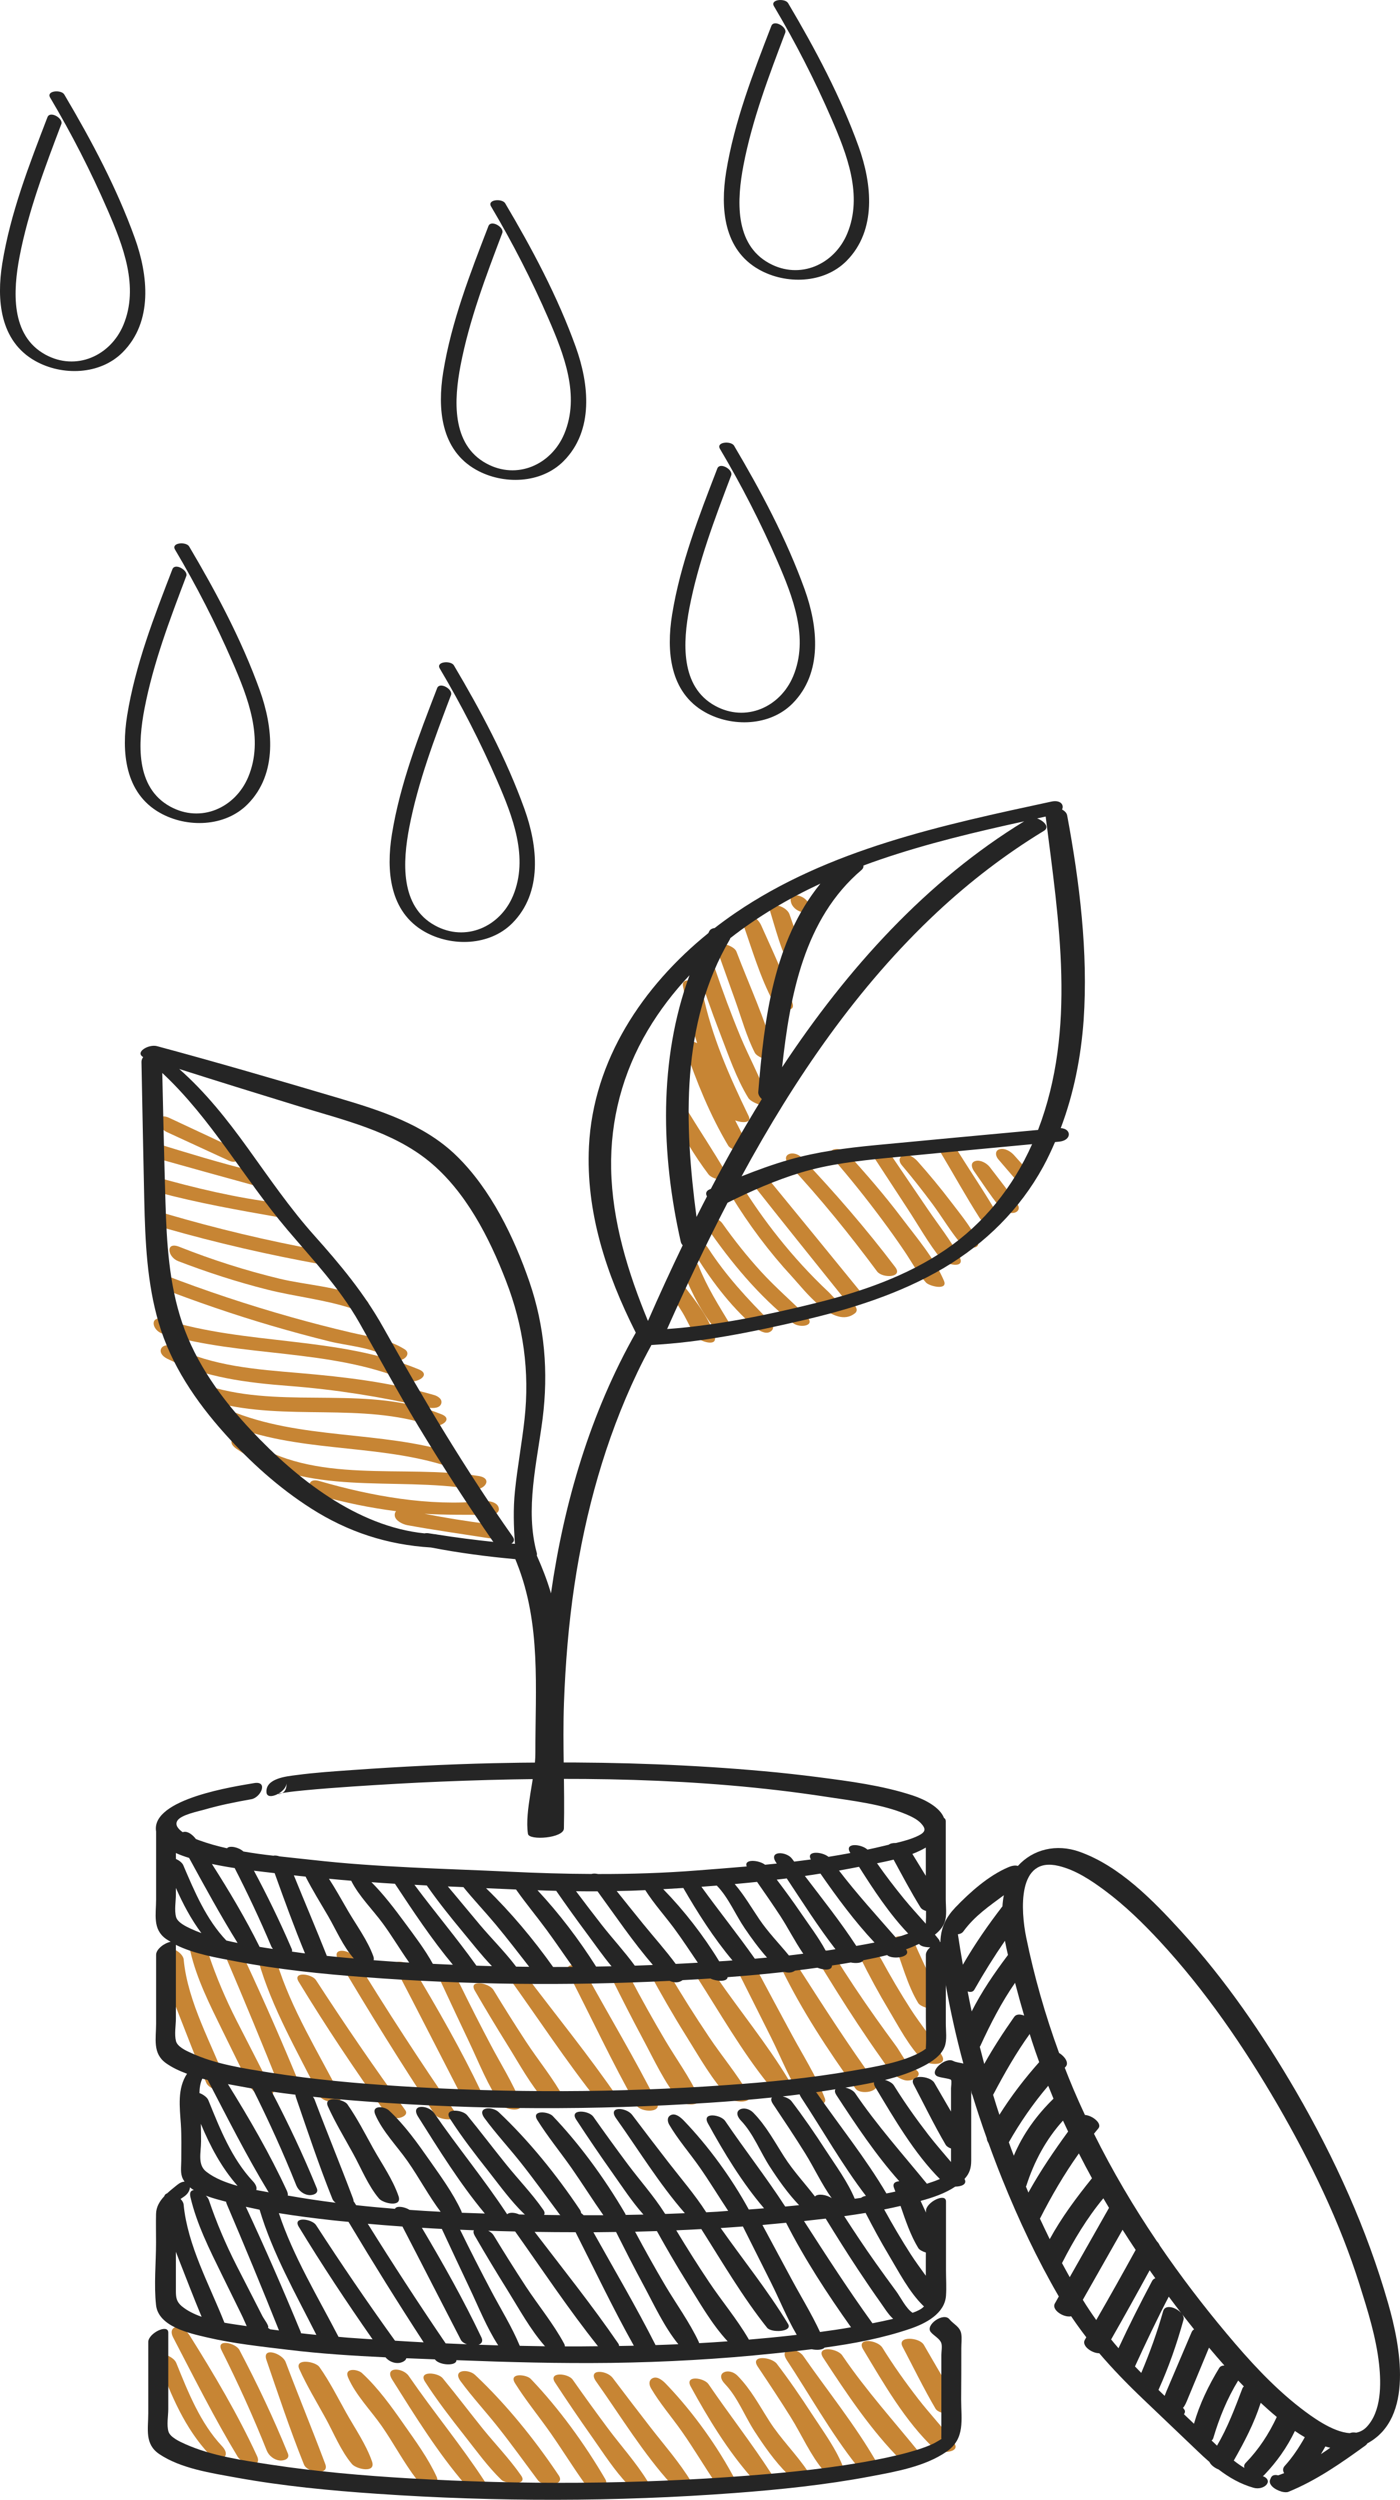 <svg width="107" height="191" viewBox="0 0 107 191" fill="none" xmlns="http://www.w3.org/2000/svg">
<g clip-path="url(#clip0_16_509)">
<path d="M14.037 149.711C13.976 149.085 12.499 148.372 12.512 149.281C12.543 150.894 13.076 152.408 13.661 153.895C14.356 155.652 15.02 157.431 15.776 159.162C16.021 159.723 17.669 160.11 17.358 159.27C16.2 156.17 14.356 153.047 14.037 149.711Z" fill="#c78534"/>
<path d="M20.479 159.14C20.614 159.027 20.16 158.449 20.059 158.249C19.845 157.831 19.631 157.414 19.417 156.992C18.967 156.118 18.517 155.243 18.071 154.365C17.245 152.738 16.546 151.103 15.964 149.377C15.763 148.785 14.317 148.107 14.557 149.133C15.038 151.203 16.026 153.156 16.956 155.056C17.463 156.087 17.97 157.118 18.477 158.148C18.827 158.857 19.067 159.792 19.884 160.084C20.155 160.179 20.75 160.284 20.876 159.91C20.885 159.884 20.894 159.858 20.903 159.832C21.008 159.544 20.737 159.288 20.479 159.14Z" fill="#c78534"/>
<path d="M18.757 149.82C18.49 149.246 16.93 148.755 17.332 149.703C18.718 152.952 20.068 156.213 21.379 159.492C21.619 160.092 23.302 160.236 22.961 159.414C21.633 156.183 20.234 152.982 18.757 149.82Z" fill="#c78534"/>
<path d="M21.169 149.964C20.973 149.333 19.469 148.82 19.749 149.812C20.767 153.421 22.756 156.787 24.416 160.132C24.705 160.714 26.396 160.84 25.998 160.071C24.316 156.792 22.262 153.504 21.169 149.964Z" fill="#c78534"/>
<path d="M24.15 151.294C23.835 150.807 22.336 150.607 22.826 151.416C24.888 154.808 27.091 158.105 29.394 161.34C29.63 161.671 30.076 161.88 30.486 161.828C30.749 161.793 31.225 161.575 30.972 161.227C28.603 157.983 26.335 154.661 24.15 151.294Z" fill="#c78534"/>
<path d="M27.095 149.559C26.711 148.929 25.282 148.772 25.858 149.746C28.218 153.734 30.661 157.666 33.214 161.532C33.572 162.076 35.267 162.093 34.791 161.401C32.121 157.527 29.551 153.578 27.095 149.559Z" fill="#c78534"/>
<path d="M31.579 150.368C31.286 149.885 29.805 149.568 30.25 150.416C31.929 153.621 33.563 156.844 35.224 160.057C35.517 160.623 37.182 160.688 36.797 159.875C35.246 156.617 33.436 153.456 31.579 150.368Z" fill="#c78534"/>
<path d="M37.549 156.326C36.723 154.769 35.927 153.199 35.15 151.616C34.979 151.268 34.568 150.903 34.157 150.903C33.803 150.903 33.559 151.134 33.729 151.495C34.441 153.025 35.158 154.556 35.884 156.083C36.622 157.644 37.3 159.383 38.296 160.797C38.589 161.21 40.114 161.462 39.786 160.645C39.192 159.157 38.3 157.744 37.549 156.326Z" fill="#c78534"/>
<path d="M40.18 155.961C39.336 154.669 38.515 153.365 37.715 152.047C37.383 151.499 35.774 151.208 36.29 152.099C37.099 153.499 37.933 154.882 38.79 156.257C39.673 157.674 40.516 159.236 41.617 160.497C41.919 160.845 43.532 161.119 43.108 160.327C42.282 158.801 41.128 157.413 40.18 155.961Z" fill="#c78534"/>
<path d="M40.075 150.773C39.633 150.186 38.191 150.133 38.855 151.055C41.124 154.2 43.265 157.487 45.682 160.523C45.935 160.84 46.385 161.032 46.796 160.962C47.084 160.914 47.495 160.688 47.255 160.34C45.009 157.057 42.465 153.947 40.075 150.773Z" fill="#c78534"/>
<path d="M44.729 150.694C44.371 150.042 42.963 149.838 43.483 150.842C45.205 154.173 46.787 157.596 48.64 160.858C48.951 161.406 50.616 161.467 50.214 160.658C48.514 157.274 46.547 154.017 44.729 150.694Z" fill="#c78534"/>
<path d="M50.821 155.861C49.903 154.304 49.02 152.73 48.181 151.129C47.88 150.555 46.294 150.229 46.752 151.151C47.53 152.712 48.321 154.269 49.147 155.809C49.978 157.357 50.795 159.149 51.922 160.497C52.259 160.901 53.758 160.975 53.386 160.184C52.687 158.683 51.66 157.283 50.821 155.861Z" fill="#c78534"/>
<path d="M54.212 155.669C53.107 154.026 52.049 152.351 51.048 150.642C50.725 150.085 49.13 149.803 49.624 150.707C50.52 152.351 51.45 153.978 52.447 155.569C53.439 157.152 54.444 158.97 55.751 160.314C56.092 160.666 57.66 160.753 57.21 159.984C56.332 158.483 55.178 157.109 54.212 155.669Z" fill="#c78534"/>
<path d="M54.737 151.016C54.374 150.49 52.757 150.277 53.316 151.142C55.029 153.808 56.651 156.648 58.626 159.127C58.954 159.536 60.606 159.453 60.23 158.836C58.591 156.131 56.529 153.63 54.737 151.016Z" fill="#c78534"/>
<path d="M60.466 155.365C59.631 153.808 58.788 152.26 57.962 150.703C57.774 150.347 57.363 150.073 56.948 150.068C56.677 150.064 56.188 150.212 56.38 150.594C57.228 152.264 58.058 153.943 58.902 155.617C59.706 157.213 60.387 159.027 61.419 160.484C61.699 160.88 63.324 161.036 63.04 160.319C62.376 158.605 61.336 156.987 60.466 155.365Z" fill="#c78534"/>
<path d="M61.091 150.425C60.798 149.968 59.33 149.603 59.763 150.486C61.327 153.682 63.311 156.687 65.383 159.579C65.758 160.105 67.415 159.818 66.89 159.092C64.845 156.278 62.97 153.352 61.091 150.425Z" fill="#c78534"/>
<path d="M69.84 158.048C69.294 157.787 68.844 156.818 68.49 156.335C67.965 155.622 67.445 154.908 66.934 154.186C65.833 152.634 64.779 151.055 63.774 149.442C63.429 148.885 61.821 148.694 62.354 149.568C63.398 151.286 64.46 152.995 65.57 154.669C66.13 155.513 66.694 156.348 67.279 157.17C67.812 157.922 68.184 158.635 69.093 158.927C69.727 159.136 70.784 158.505 69.84 158.048Z" fill="#c78534"/>
<path d="M72.008 157.092C71.348 155.843 70.378 154.721 69.613 153.53C68.804 152.273 68.048 150.981 67.332 149.668C67.139 149.311 66.729 149.046 66.309 149.042C66.029 149.042 65.557 149.194 65.75 149.577C66.431 150.951 67.161 152.299 67.952 153.617C68.713 154.891 69.486 156.391 70.548 157.435C70.902 157.783 72.432 157.887 72.008 157.092Z" fill="#c78534"/>
<path d="M70.181 153.051C70.43 153.456 72.03 153.782 71.811 153.025C71.37 151.473 70.539 149.972 69.91 148.485C69.661 147.902 67.996 147.637 68.328 148.463C68.922 149.946 69.346 151.686 70.181 153.051Z" fill="#c78534"/>
<path d="M13.469 180.536C13.233 179.958 11.752 179.462 12.105 180.415C13.076 183.024 14.12 185.529 16.017 187.551C16.664 188.243 17.796 187.782 16.965 186.899C15.313 185.146 14.374 182.772 13.469 180.536Z" fill="#c78534"/>
<path d="M14.513 178.471C14.317 178.158 13.875 177.684 13.465 177.788C13.067 177.888 13.049 178.245 13.229 178.588C14.819 181.637 16.388 184.777 18.167 187.712C18.508 188.273 20.112 188.678 19.635 187.638C18.184 184.49 16.349 181.393 14.513 178.471Z" fill="#c78534"/>
<path d="M18.298 179.554C18.005 179.001 16.476 178.675 16.93 179.575C18.189 182.076 19.347 184.629 20.387 187.238C20.549 187.643 20.964 187.96 21.388 187.999C21.667 188.025 22.179 187.895 22.004 187.469C20.903 184.755 19.657 182.132 18.298 179.554Z" fill="#c78534"/>
<path d="M21.829 180.471C21.584 179.819 20.002 179.271 20.365 180.323C21.283 182.998 22.179 185.69 23.232 188.308C23.485 188.943 25.203 189.178 24.862 188.277C23.883 185.664 22.817 183.085 21.829 180.471Z" fill="#c78534"/>
<path d="M26.457 184.346C25.802 183.172 25.186 181.95 24.412 180.854C24.11 180.423 22.489 180.158 22.878 181.019C23.459 182.302 24.193 183.515 24.875 184.751C25.509 185.899 26.059 187.282 26.903 188.273C27.231 188.66 28.756 189.004 28.433 188.073C27.978 186.764 27.126 185.542 26.457 184.346Z" fill="#c78534"/>
<path d="M30.897 185.281C29.923 183.885 28.909 182.467 27.668 181.319C27.327 181.006 26.274 180.889 26.606 181.663C27.183 182.998 28.341 184.172 29.167 185.355C30.089 186.677 30.858 188.156 31.837 189.43C32.151 189.839 33.773 190.095 33.366 189.23C32.72 187.825 31.771 186.529 30.897 185.281Z" fill="#c78534"/>
<path d="M31.238 181.537C30.792 180.889 29.333 180.797 29.98 181.828C31.68 184.529 33.423 187.347 35.49 189.76C35.748 190.06 36.212 190.243 36.592 190.174C36.845 190.126 37.243 189.9 37.02 189.556C35.219 186.803 33.1 184.25 31.238 181.537Z" fill="#c78534"/>
<path d="M36.858 185.52C35.844 184.255 34.861 182.959 33.834 181.711C33.467 181.263 31.924 181.115 32.492 181.993C33.41 183.415 34.446 184.759 35.49 186.086C36.391 187.229 37.278 188.469 38.322 189.478C38.663 189.808 40.376 189.934 39.834 189.156C38.943 187.869 37.833 186.729 36.858 185.52Z" fill="#c78534"/>
<path d="M36.308 181.458C35.814 180.993 34.533 181.032 35.206 181.945C36.102 183.163 37.134 184.276 38.069 185.459C39.118 186.781 40.097 188.156 41.111 189.508C41.504 190.034 43.239 189.943 42.706 189.143C40.866 186.394 38.694 183.702 36.308 181.458Z" fill="#c78534"/>
<path d="M40.569 181.767C40.228 181.41 38.851 181.276 39.362 182.093C40.184 183.411 41.18 184.616 42.068 185.885C42.946 187.138 43.755 188.447 44.642 189.695C45.013 190.217 46.744 190.247 46.25 189.404C44.668 186.703 42.71 184.007 40.569 181.767Z" fill="#c78534"/>
<path d="M46.451 185.529C45.542 184.307 44.646 183.072 43.772 181.824C43.418 181.319 41.867 181.198 42.422 182.046C43.344 183.455 44.288 184.842 45.258 186.216C46.114 187.43 46.945 188.739 47.963 189.808C48.286 190.148 49.991 190.391 49.488 189.574C48.605 188.143 47.447 186.868 46.451 185.529Z" fill="#c78534"/>
<path d="M49.694 185.438C48.732 184.194 47.775 182.946 46.827 181.689C46.364 181.08 44.86 180.976 45.564 181.967C47.412 184.572 49.156 187.451 51.297 189.8C51.568 190.095 52.001 190.291 52.394 190.226C52.652 190.182 53.041 189.96 52.827 189.617C51.927 188.134 50.751 186.803 49.694 185.438Z" fill="#c78534"/>
<path d="M50.913 182.158C50.686 181.919 50.27 181.545 49.908 181.697C49.58 181.832 49.58 182.18 49.755 182.48C50.432 183.633 51.328 184.668 52.097 185.759C53.011 187.055 53.81 188.425 54.702 189.73C55.012 190.182 56.66 190.369 56.236 189.565C54.864 186.934 52.945 184.272 50.913 182.158Z" fill="#c78534"/>
<path d="M54.151 182.167C53.815 181.671 52.294 181.445 52.796 182.359C54.116 184.768 55.611 187.225 57.411 189.273C57.757 189.669 59.426 189.743 58.928 188.965C57.424 186.647 55.707 184.45 54.151 182.167Z" fill="#c78534"/>
<path d="M58.81 185.003C58.032 183.789 57.381 182.55 56.371 181.524C55.716 180.854 54.571 181.271 55.41 182.154C56.38 183.176 56.904 184.585 57.669 185.768C58.403 186.899 59.238 188.091 60.191 189.03C60.475 189.313 60.903 189.5 61.301 189.417C61.554 189.365 61.943 189.13 61.716 188.791C60.825 187.473 59.679 186.36 58.81 185.003Z" fill="#c78534"/>
<path d="M62.066 184.468C61.209 183.15 60.322 181.85 59.369 180.606C58.967 180.084 57.293 179.902 57.914 180.828C58.775 182.115 59.631 183.402 60.453 184.72C61.266 186.025 61.956 187.617 62.948 188.773C63.259 189.134 64.828 189.569 64.487 188.626C63.953 187.156 62.905 185.76 62.066 184.468Z" fill="#c78534"/>
<path d="M61.388 180.006C60.938 179.358 59.47 179.314 60.134 180.328C61.878 182.98 63.473 185.833 65.426 188.321C65.758 188.747 67.41 188.847 66.947 188.047C65.321 185.238 63.237 182.663 61.388 180.006Z" fill="#c78534"/>
<path d="M64.373 179.971C63.989 179.401 62.315 179.227 62.913 180.145C64.692 182.867 66.584 185.712 68.874 187.995C69.268 188.386 70.906 188.186 70.338 187.486C68.315 184.985 66.191 182.646 64.373 179.971Z" fill="#c78534"/>
<path d="M70.172 183.285C69.198 182.024 68.28 180.737 67.437 179.375C67.07 178.784 65.409 178.575 65.972 179.515C67.541 182.124 69.228 185.077 71.453 187.138C71.829 187.49 73.476 187.425 72.925 186.66C72.078 185.486 71.059 184.433 70.172 183.285Z" fill="#c78534"/>
<path d="M73.223 183.776C72.41 182.206 71.483 180.689 70.605 179.158C70.273 178.579 68.534 178.458 68.979 179.301C69.81 180.88 70.596 182.498 71.496 184.033C71.842 184.616 73.599 184.503 73.223 183.776Z" fill="#c78534"/>
<path d="M106.109 176.044C104.478 170.325 102.031 164.946 99.055 159.801C96.525 155.456 93.658 151.264 90.258 147.541C88.121 145.202 85.582 142.588 82.522 141.492C80.731 140.848 78.935 141.305 77.794 142.571C77.628 142.514 77.383 142.531 77.042 142.679C75.552 143.314 74.132 144.58 73.026 145.732C71.588 147.233 71.781 148.589 72.091 150.52C72.388 152.377 72.764 154.221 73.21 156.048C73.516 157.296 73.856 158.535 74.228 159.771C74.232 159.871 74.263 159.971 74.32 160.075C74.66 161.184 75.023 162.284 75.417 163.38C75.421 163.498 75.473 163.619 75.548 163.741C75.889 164.685 76.247 165.629 76.623 166.559C77.855 169.612 79.267 172.617 80.923 175.466C80.823 175.644 80.722 175.822 80.621 176.001C80.342 176.492 81.308 177.105 81.867 176.979C82.239 177.532 82.623 178.062 83.025 178.584C82.986 178.649 82.951 178.714 82.912 178.78C82.645 179.232 83.449 179.81 84.013 179.802C85.049 181.015 86.163 182.163 87.352 183.294C88.759 184.633 90.162 185.977 91.569 187.317C91.853 187.591 92.141 187.856 92.434 188.108C92.539 188.339 92.828 188.565 93.133 188.682C93.929 189.291 94.794 189.795 95.804 190.082C96.612 190.313 97.386 189.539 96.516 189.191C96.551 189.169 96.586 189.147 96.612 189.117C97.582 188.104 98.369 186.995 98.968 185.742C99.212 185.912 99.466 186.073 99.724 186.221C99.287 186.999 98.784 187.76 98.185 188.417C98.028 188.591 98.037 188.786 98.142 188.965C97.993 189.021 97.844 189.078 97.692 189.134C97.442 189.074 97.202 189.095 97.106 189.382C97.106 189.387 97.106 189.391 97.102 189.4C96.865 189.817 97.425 190.226 97.932 190.369C97.936 190.374 97.941 190.378 97.945 190.383C97.941 190.378 97.941 190.378 97.936 190.374C98.146 190.43 98.343 190.443 98.474 190.391C100.624 189.513 102.499 188.199 104.365 186.847C104.435 186.795 104.478 186.743 104.505 186.69C108.11 184.742 107.004 179.18 106.109 176.044ZM73.21 147.789C73.38 147.772 73.529 147.707 73.629 147.572C74.516 146.363 75.609 145.641 76.723 144.806C76.666 145.089 76.632 145.38 76.614 145.667C76.605 145.676 76.592 145.684 76.583 145.697C75.495 147.111 74.481 148.576 73.59 150.12C73.454 149.346 73.328 148.568 73.21 147.789ZM74.263 153.686C74.158 153.178 74.053 152.669 73.957 152.16C74.171 152.23 74.368 152.203 74.468 152.025C75.194 150.747 75.972 149.498 76.806 148.289C76.876 148.655 76.951 149.016 77.038 149.372C76.011 150.738 75.032 152.16 74.263 153.686ZM75.224 157.7C75.106 157.261 74.993 156.826 74.883 156.387C74.901 156.361 74.918 156.339 74.931 156.309C75.692 154.652 76.535 153.004 77.58 151.499C77.798 152.338 78.03 153.178 78.275 154.008C77.973 153.886 77.667 153.882 77.51 154.108C76.693 155.274 75.915 156.461 75.224 157.7ZM76.382 161.584C76.216 161.08 76.055 160.571 75.902 160.062C76.745 158.462 77.641 156.879 78.699 155.409C78.76 155.6 78.817 155.791 78.878 155.983C79.053 156.513 79.232 157.039 79.424 157.561C78.296 158.831 77.278 160.158 76.382 161.584ZM77.103 163.685C77.969 162.158 78.974 160.706 80.115 159.366C80.246 159.697 80.381 160.027 80.517 160.353C79.232 161.606 78.17 163.067 77.484 164.711C77.353 164.372 77.226 164.028 77.103 163.685ZM78.41 167.072C78.419 167.051 78.432 167.033 78.441 167.007C79.035 165.159 79.948 163.454 81.242 162.028C81.369 162.31 81.504 162.584 81.635 162.863C80.538 164.372 79.503 165.889 78.598 167.525C78.541 167.372 78.476 167.225 78.41 167.072ZM80.228 171.086C79.975 170.569 79.726 170.043 79.481 169.521C80.35 167.807 81.334 166.116 82.457 164.537C82.78 165.172 83.112 165.807 83.458 166.433C82.26 167.92 81.146 169.412 80.228 171.086ZM81.758 173.991C81.561 173.635 81.36 173.278 81.168 172.917C82.042 171.195 83.078 169.473 84.327 167.964C84.472 168.207 84.616 168.451 84.76 168.695C83.764 170.456 82.758 172.226 81.758 173.991ZM83.785 177.266C83.427 176.766 83.086 176.253 82.758 175.722C83.772 173.939 84.782 172.152 85.796 170.369C86.124 170.886 86.456 171.4 86.797 171.908C85.813 173.7 84.808 175.492 83.785 177.266ZM85.486 179.419C85.293 179.197 85.105 178.975 84.922 178.749C85.922 177.001 86.901 175.235 87.867 173.465C88.011 173.67 88.156 173.87 88.3 174.074C88.199 174.105 88.116 174.17 88.055 174.279C87.159 175.97 86.29 177.679 85.486 179.419ZM87.225 181.306C87.063 181.141 86.901 180.976 86.744 180.811C87.566 179.014 88.414 177.231 89.327 175.479C89.642 175.905 89.965 176.323 90.288 176.744C89.912 176.305 89.056 176.027 88.899 176.583C88.444 178.201 87.876 179.762 87.225 181.306ZM89.012 183.059L88.934 182.985C88.802 182.859 88.671 182.733 88.54 182.607C89.323 180.871 89.948 179.08 90.454 177.244C90.494 177.101 90.446 176.953 90.345 176.814C90.647 177.205 90.953 177.592 91.263 177.979C91.184 178.023 91.114 178.093 91.071 178.197C90.489 179.558 89.908 180.919 89.331 182.281C89.222 182.537 89.104 182.802 89.012 183.059ZM91.254 185.19C91.001 184.946 90.747 184.707 90.489 184.464C90.524 184.416 90.555 184.359 90.564 184.281C90.581 184.159 90.481 184.059 90.411 183.968C90.529 183.911 90.752 183.359 90.76 183.333C91.311 182.015 91.857 180.698 92.403 179.375C92.788 179.836 93.181 180.289 93.579 180.741C93.413 180.741 93.264 180.793 93.181 180.932C92.373 182.259 91.678 183.69 91.254 185.19ZM93.015 186.864C92.88 186.734 92.749 186.608 92.613 186.482C92.609 186.477 92.605 186.473 92.6 186.469C92.661 186.425 92.71 186.364 92.731 186.282C93.195 184.729 93.784 183.276 94.632 181.889C94.777 182.041 94.921 182.189 95.065 182.337C95.017 182.381 94.973 182.437 94.947 182.511C94.388 183.985 93.82 185.494 93.015 186.864ZM95.205 188.182C95.087 188.304 95.065 188.434 95.109 188.569C94.825 188.399 94.558 188.208 94.296 188.004C95.104 186.582 95.856 185.155 96.354 183.59C96.756 183.959 97.163 184.325 97.582 184.672C96.984 185.96 96.201 187.16 95.205 188.182ZM93.75 178.301C91.949 176.153 90.236 173.909 88.645 171.582C88.597 171.469 88.518 171.352 88.422 171.252C86.639 168.616 85.022 165.876 83.611 163.032C83.724 162.897 83.834 162.758 83.947 162.623C84.257 162.258 83.506 161.636 82.92 161.597C82.627 160.966 82.339 160.332 82.068 159.692C81.828 159.131 81.6 158.557 81.377 157.987C81.399 157.966 81.421 157.94 81.443 157.914C81.727 157.627 81.382 157.122 80.945 156.861C79.892 153.986 79.04 151.007 78.432 148.033C78.017 146.006 77.72 141.796 80.919 142.571C82.208 142.879 83.388 143.667 84.437 144.445C85.975 145.589 87.352 146.933 88.65 148.333C92.133 152.099 95.056 156.374 97.63 160.793C100.165 165.181 102.398 169.751 103.919 174.592C104.54 176.566 105.173 178.575 105.401 180.641C105.567 182.154 105.588 184.259 104.435 185.451C104.207 185.686 103.945 185.812 103.657 185.873C103.478 185.842 103.303 185.847 103.167 185.908C101.83 185.834 100.187 184.594 99.405 183.994C97.285 182.354 95.458 180.341 93.75 178.301ZM101.297 186.925C101.419 186.964 101.542 186.999 101.668 187.025C101.432 187.19 101.201 187.356 100.956 187.512C101.074 187.325 101.183 187.121 101.297 186.925Z" fill="#252525"/>
<path d="M21.287 137.043C21.274 137.052 21.261 137.06 21.248 137.065C21.27 137.082 21.414 137.087 21.563 137.008C21.506 137.021 21.449 137.03 21.396 137.034C21.344 137.034 21.314 137.039 21.287 137.043Z" fill="#252525"/>
<path d="M26.553 160.784C26.261 160.366 24.683 160.11 25.063 160.945C25.627 162.193 26.344 163.372 26.999 164.568C27.611 165.681 28.148 167.025 28.97 167.986C29.289 168.36 30.771 168.695 30.456 167.79C30.019 166.52 29.189 165.337 28.537 164.176C27.904 163.037 27.301 161.849 26.553 160.784Z" fill="#252525"/>
<path d="M74.21 158.153C74.022 157.54 73.297 157.7 72.843 157.466C72.244 157.157 70.963 158.296 71.632 158.64C71.864 158.757 72.602 158.809 72.685 158.918C72.755 159.005 72.685 159.453 72.685 159.562C72.685 160.153 72.685 160.745 72.685 161.336C72.261 160.601 71.829 159.871 71.409 159.14C71.086 158.579 69.399 158.457 69.831 159.279C70.636 160.81 71.4 162.384 72.274 163.872C72.353 164.002 72.506 164.098 72.685 164.159C72.685 164.433 72.685 164.707 72.685 164.976C72.685 165.046 72.685 165.12 72.685 165.194C72.117 164.515 71.527 163.85 70.985 163.15C70.041 161.928 69.15 160.675 68.328 159.353C68.206 159.153 67.926 159.001 67.638 158.923C68.669 158.666 69.678 158.335 70.601 157.853C71.221 157.527 71.933 157.066 72.196 156.383C72.397 155.861 72.287 155.161 72.287 154.617C72.287 152.625 72.287 150.638 72.287 148.646C72.287 148.394 72.091 148.333 71.837 148.385C71.829 148.32 71.798 148.246 71.733 148.163C71.645 148.046 71.549 147.937 71.453 147.82C71.776 147.567 72.052 147.263 72.191 146.889C72.392 146.367 72.283 145.667 72.283 145.123C72.283 143.132 72.283 141.144 72.283 139.152C72.283 139.026 72.231 138.948 72.148 138.904C71.846 138.104 70.723 137.504 69.775 137.191C67.45 136.421 64.884 136.091 62.463 135.778C59.776 135.43 57.07 135.195 54.365 135.021C48.811 134.664 43.239 134.595 37.675 134.721C34.131 134.803 30.587 134.986 27.047 135.234C25.574 135.338 24.093 135.434 22.629 135.63C21.899 135.725 20.287 135.878 20.365 136.943C20.391 137.33 20.841 137.287 21.248 137.065C21.239 137.056 21.252 137.047 21.287 137.043C21.624 136.843 21.917 136.526 21.895 136.221C21.93 136.691 21.742 136.913 21.563 137.008C21.646 136.991 21.724 136.974 21.799 136.965C22.279 136.891 22.769 136.843 23.254 136.795C24.491 136.673 25.727 136.586 26.964 136.5C29.189 136.352 31.417 136.221 33.646 136.13C43.435 135.725 53.452 135.795 63.154 137.287C65.129 137.591 67.384 137.839 69.242 138.617C69.617 138.774 70.081 138.991 70.369 139.292C70.784 139.726 70.758 139.97 70.216 140.244C69.687 140.509 69.075 140.674 68.472 140.818C68.245 140.809 68.04 140.853 67.926 140.948C67.826 140.975 67.721 140.996 67.62 141.022C67.183 141.131 66.742 141.227 66.3 141.322C65.811 140.875 64.482 140.774 64.985 141.57C64.989 141.575 64.989 141.579 64.994 141.583C64.439 141.688 63.879 141.783 63.32 141.875C62.826 141.466 61.585 141.388 61.974 142.075C61.55 142.131 61.126 142.188 60.698 142.24C60.645 142.17 60.593 142.101 60.54 142.027C60.103 141.431 58.679 141.388 59.325 142.323C59.339 142.344 59.356 142.366 59.369 142.388C59.072 142.418 58.77 142.453 58.473 142.479C58.001 142.114 56.834 142.014 57.07 142.61C55.803 142.718 54.54 142.818 53.29 142.914C50.751 143.114 48.234 143.192 45.712 143.188C45.52 143.145 45.337 143.14 45.205 143.184C43.125 143.175 41.045 143.11 38.952 143.01C33.922 142.771 28.874 142.679 23.866 142.11C23.053 142.018 22.209 141.936 21.366 141.84C21.187 141.779 21.016 141.757 20.89 141.788C20.125 141.701 19.356 141.596 18.6 141.466C18.272 141.153 17.538 140.979 17.35 141.222C16.616 141.057 15.894 140.857 15.208 140.605C15.147 140.583 15.068 140.553 14.972 140.514C14.758 140.231 14.378 139.892 14.02 139.974C13.998 139.979 13.985 139.987 13.963 139.992C13.604 139.739 13.36 139.431 13.556 139.113C13.832 138.657 15.165 138.4 15.61 138.27C16.79 137.926 17.997 137.687 19.203 137.474C19.946 137.343 20.523 136.047 19.408 136.243C18.11 136.473 11.498 137.413 11.931 139.944C11.931 141.67 11.931 143.397 11.931 145.119C11.931 146.263 11.642 147.402 12.687 148.146C12.8 148.229 12.927 148.294 13.045 148.368C12.591 148.442 11.931 148.916 11.931 149.359C11.931 151.112 11.931 152.86 11.931 154.613C11.931 155.756 11.642 156.896 12.687 157.64C13.163 157.979 13.714 158.235 14.295 158.448C13.539 159.579 13.736 160.997 13.823 162.302C13.884 163.232 13.854 164.172 13.854 165.102C13.854 165.555 13.762 166.063 13.98 166.485C14.015 166.555 14.059 166.624 14.107 166.69C13.95 166.694 13.762 166.764 13.552 166.933C13.294 167.142 13.019 167.359 12.77 167.59C12.665 167.62 12.591 167.694 12.551 167.812C12.202 168.186 11.939 168.616 11.926 169.156C11.909 169.877 11.926 170.604 11.926 171.326C11.926 172.891 11.756 174.566 11.926 176.122C12.105 177.771 14.487 178.28 15.798 178.588C17.839 179.067 19.954 179.288 22.035 179.541C24.499 179.841 26.982 179.997 29.464 180.115C29.709 180.411 30.119 180.593 30.504 180.545C30.701 180.519 31.015 180.393 31.055 180.184C31.78 180.215 32.506 180.241 33.235 180.271C33.572 180.741 34.905 180.802 34.883 180.332C38.825 180.484 42.771 180.593 46.713 180.541C50.847 180.484 54.99 180.254 59.107 179.823C60.073 179.723 61.056 179.619 62.035 179.497C62.42 179.576 62.857 179.558 63.023 179.371C65.247 179.067 67.467 178.649 69.565 177.932C70.732 177.536 72.2 176.788 72.301 175.409C72.349 174.766 72.301 174.105 72.301 173.461C72.301 171.713 72.301 169.96 72.301 168.207C72.301 167.507 70.771 168.26 70.771 168.929C70.771 168.973 70.771 169.012 70.771 169.055C70.631 168.755 70.496 168.46 70.36 168.164C71.274 167.916 72.231 167.594 73.009 167.072C73.485 167.068 73.944 166.89 73.716 166.485C74.101 166.068 74.224 165.659 74.228 165.107C74.232 164.137 74.228 163.167 74.228 162.202C74.228 161.075 74.228 159.953 74.228 158.827C74.21 158.644 74.267 158.34 74.21 158.153ZM66.903 159.484C68.332 161.858 69.866 164.515 71.833 166.49C71.51 166.629 71.177 166.746 70.841 166.851C68.971 164.563 67.03 162.393 65.352 159.927C65.216 159.727 64.911 159.575 64.609 159.51C65.326 159.388 66.064 159.262 66.799 159.105C66.781 159.205 66.807 159.327 66.903 159.484ZM65.326 167.999C64.784 166.694 63.866 165.455 63.114 164.298C62.284 163.015 61.419 161.758 60.497 160.549C60.366 160.379 60.099 160.249 59.824 160.179C60.256 160.132 60.685 160.079 61.113 160.023C61.139 160.097 61.178 160.179 61.24 160.275C62.874 162.758 64.377 165.424 66.182 167.781C66.051 167.799 65.911 167.846 65.815 167.929C65.653 167.951 65.492 167.977 65.326 167.999ZM66.68 177.514C64.845 174.97 63.145 172.339 61.449 169.703C62 169.643 62.551 169.582 63.106 169.516C63.91 170.821 64.723 172.121 65.57 173.4C66.13 174.244 66.694 175.079 67.279 175.901C67.611 176.37 67.882 176.827 68.263 177.175C67.734 177.301 67.201 177.41 66.68 177.514ZM62.673 178.18C62.026 176.784 61.191 175.435 60.471 174.092C59.741 172.73 59.002 171.369 58.272 170.004C58.875 169.951 59.478 169.89 60.081 169.834C61.502 172.622 63.232 175.27 65.042 177.819C64.255 177.958 63.464 178.075 62.673 178.18ZM53.976 169.034C53.12 167.699 52.067 166.481 51.101 165.233C50.166 164.028 49.239 162.815 48.317 161.593C47.867 161.001 46.407 160.897 47.093 161.862C48.798 164.259 50.406 166.89 52.342 169.103C51.848 169.125 51.354 169.142 50.86 169.16C50.847 169.151 50.834 169.142 50.821 169.134C49.978 167.794 48.894 166.59 47.95 165.324C47.067 164.137 46.197 162.937 45.345 161.728C45 161.236 43.492 161.119 44.034 161.945C44.93 163.311 45.843 164.663 46.787 165.994C47.552 167.072 48.295 168.22 49.178 169.208C48.728 169.216 48.273 169.225 47.823 169.234C47.81 169.19 47.788 169.142 47.758 169.09C46.219 166.468 44.323 163.85 42.242 161.675C41.91 161.327 40.573 161.197 41.071 161.993C41.871 163.271 42.837 164.446 43.698 165.676C44.519 166.855 45.288 168.081 46.114 169.256C45.612 169.26 45.109 169.256 44.602 169.256C44.545 169.195 44.484 169.142 44.414 169.095C44.41 169.021 44.379 168.934 44.318 168.834C42.531 166.168 40.42 163.554 38.108 161.375C37.627 160.923 36.386 160.962 37.037 161.849C37.907 163.032 38.908 164.111 39.817 165.259C40.835 166.546 41.788 167.877 42.767 169.19C42.784 169.212 42.806 169.234 42.828 169.251C42.413 169.247 41.993 169.242 41.578 169.234C41.644 169.142 41.644 169.016 41.521 168.842C40.66 167.599 39.581 166.494 38.637 165.315C37.649 164.089 36.697 162.832 35.7 161.614C35.342 161.18 33.847 161.036 34.398 161.893C35.289 163.276 36.294 164.58 37.308 165.863C38.182 166.977 39.043 168.177 40.057 169.156C40.075 169.173 40.101 169.19 40.127 169.208C39.979 169.203 39.83 169.199 39.681 169.199C39.345 169.042 38.938 169.021 38.768 169.177C38.764 169.177 38.759 169.177 38.755 169.177C37.016 166.529 34.975 164.063 33.179 161.449C32.746 160.823 31.326 160.732 31.955 161.732C33.537 164.241 35.158 166.855 37.055 169.129C36.469 169.112 35.884 169.09 35.298 169.069C35.289 169.021 35.272 168.969 35.246 168.912C34.616 167.555 33.694 166.298 32.846 165.085C31.898 163.732 30.919 162.349 29.713 161.24C29.381 160.936 28.358 160.823 28.682 161.571C29.241 162.867 30.369 164.006 31.168 165.155C32.038 166.403 32.768 167.786 33.677 168.995C32.886 168.955 32.095 168.908 31.308 168.851C30.924 168.612 30.307 168.508 30.185 168.768C29.193 168.69 28.205 168.599 27.218 168.49C27.174 168.421 27.135 168.355 27.091 168.286C27.073 168.255 27.047 168.225 27.025 168.199C27.025 168.138 27.017 168.073 26.986 167.994C26.033 165.455 24.997 162.95 24.041 160.414C24.014 160.345 23.966 160.275 23.914 160.205C25.247 160.349 26.584 160.462 27.921 160.562C36.662 161.219 45.489 161.245 54.234 160.662C55.821 160.558 57.411 160.427 58.998 160.262C58.915 160.362 58.919 160.523 59.076 160.758C59.911 162.006 60.746 163.258 61.541 164.533C62.218 165.62 62.809 166.907 63.569 167.96C63.18 167.681 62.481 167.581 62.288 167.829C61.515 166.82 60.641 165.894 59.946 164.807C59.19 163.628 58.556 162.428 57.577 161.427C56.939 160.775 55.829 161.184 56.642 162.041C57.582 163.032 58.093 164.402 58.836 165.55C59.492 166.564 60.234 167.616 61.074 168.49C60.72 168.525 60.366 168.564 60.012 168.595C58.565 166.364 56.913 164.25 55.419 162.049C55.091 161.571 53.614 161.349 54.103 162.236C55.336 164.489 56.734 166.785 58.395 168.729C58.006 168.76 57.617 168.795 57.228 168.821C55.908 166.403 54.142 163.985 52.276 162.041C52.053 161.81 51.651 161.445 51.302 161.593C50.983 161.723 50.983 162.062 51.153 162.349C51.813 163.471 52.683 164.472 53.43 165.533C54.208 166.637 54.907 167.799 55.654 168.925C55.099 168.973 54.54 169.008 53.976 169.034ZM50.104 179.18C48.623 176.257 46.953 173.422 45.354 170.56C45.931 170.556 46.508 170.547 47.084 170.538C47.758 171.878 48.435 173.213 49.147 174.531C49.96 176.04 50.755 177.779 51.844 179.115C51.267 179.141 50.686 179.158 50.104 179.18ZM47.255 179.062C45.253 176.14 43.016 173.352 40.861 170.53C41.906 170.547 42.95 170.556 43.99 170.556C45.459 173.448 46.857 176.396 48.444 179.228C48.068 179.236 47.696 179.245 47.321 179.249C47.316 179.193 47.299 179.128 47.255 179.062ZM53.391 178.906C52.687 177.41 51.66 176.009 50.821 174.587C50.03 173.248 49.274 171.887 48.54 170.517C49.095 170.504 49.65 170.486 50.205 170.469C50.926 171.761 51.664 173.043 52.447 174.296C53.404 175.822 54.374 177.562 55.615 178.893C54.89 178.945 54.164 178.993 53.439 179.032C53.421 178.988 53.408 178.949 53.391 178.906ZM39.725 179.236C39.131 177.797 38.274 176.427 37.549 175.053C36.727 173.5 35.932 171.939 35.163 170.365C35.517 170.378 35.871 170.395 36.22 170.408C36.168 170.499 36.176 170.634 36.286 170.825C37.094 172.226 37.929 173.609 38.785 174.983C39.668 176.401 40.512 177.962 41.613 179.223C41.626 179.241 41.644 179.254 41.666 179.271C41.019 179.258 40.372 179.249 39.725 179.236ZM30.758 170.121C32.256 173.004 33.729 175.896 35.224 178.784C35.303 178.932 35.477 179.045 35.683 179.119C35.141 179.097 34.599 179.075 34.061 179.049C32.016 176.044 30.032 173 28.109 169.912C28.988 169.991 29.87 170.06 30.758 170.121ZM36.797 178.601C35.434 175.735 33.865 172.948 32.243 170.217C32.75 170.247 33.262 170.282 33.769 170.304C34.472 171.808 35.171 173.313 35.884 174.813C36.57 176.257 37.199 177.849 38.078 179.202C37.579 179.188 37.077 179.171 36.579 179.154C36.806 179.067 36.933 178.888 36.797 178.601ZM20.645 177.975C20.592 177.932 20.536 177.897 20.479 177.862C20.614 177.749 20.16 177.171 20.059 176.971C19.845 176.553 19.631 176.136 19.417 175.714C18.967 174.84 18.517 173.965 18.071 173.087C17.245 171.46 16.546 169.825 15.964 168.099C15.925 167.986 15.842 167.868 15.733 167.764C16.266 167.964 16.821 168.107 17.28 168.229C17.288 168.286 17.306 168.347 17.337 168.421C18.7 171.617 20.033 174.831 21.322 178.062C21.095 178.036 20.868 178.006 20.645 177.975ZM17.153 177.471C15.995 174.539 14.339 171.587 14.033 168.438C14.02 168.294 13.928 168.147 13.801 168.016C13.95 167.916 14.098 167.816 14.129 167.79C14.4 167.573 14.509 167.329 14.513 167.129C14.61 167.203 14.706 167.272 14.815 167.342C14.601 167.355 14.47 167.503 14.553 167.868C15.034 169.938 16.021 171.891 16.952 173.791C17.459 174.822 17.966 175.853 18.473 176.884C18.604 177.149 18.722 177.449 18.857 177.732C18.324 177.653 17.743 177.575 17.153 177.471ZM15.772 165.937C15.077 165.398 15.366 164.48 15.366 163.619C15.366 163.167 15.361 162.719 15.348 162.271C16.065 163.989 16.921 165.611 18.158 167.016C17.275 166.772 16.428 166.446 15.772 165.937ZM22.965 178.136C21.641 174.931 20.256 171.756 18.788 168.612C19.137 168.69 19.487 168.764 19.841 168.838C20.833 172.169 22.616 175.296 24.18 178.401C23.787 178.362 23.394 178.323 23.005 178.275C22.996 178.227 22.987 178.184 22.965 178.136ZM21.917 167.372C20.632 164.589 19.041 161.849 17.42 159.24C17.638 159.279 17.848 159.318 18.058 159.357C18.473 159.436 18.888 159.51 19.308 159.584C20.518 161.997 21.641 164.463 22.646 166.981C22.804 167.372 23.21 167.686 23.617 167.72C23.887 167.742 24.386 167.62 24.215 167.203C23.184 164.672 22.026 162.223 20.763 159.81C21.366 159.897 21.969 159.979 22.576 160.049C22.581 160.114 22.594 160.184 22.625 160.266C23.516 162.863 24.386 165.476 25.408 168.02C25.452 168.129 25.544 168.229 25.657 168.307C24.429 168.155 23.21 167.968 21.991 167.755C22.013 167.664 21.995 167.542 21.917 167.372ZM67.747 167.594C66.182 164.937 64.211 162.484 62.455 159.962C62.428 159.923 62.398 159.888 62.367 159.858C62.861 159.788 63.359 159.71 63.853 159.631C63.783 159.731 63.796 159.884 63.936 160.097C65.4 162.336 66.943 164.659 68.734 166.664C68.415 166.677 68.188 166.833 68.332 167.181C68.367 167.268 68.402 167.364 68.433 167.451C68.206 167.503 67.978 167.551 67.747 167.594ZM70.758 141.166C70.758 141.888 70.758 142.605 70.758 143.327C70.417 142.766 70.072 142.21 69.731 141.653C70.094 141.514 70.439 141.353 70.758 141.166ZM68.297 142.088C68.962 143.314 69.617 144.549 70.347 145.732C70.426 145.863 70.588 145.954 70.775 146.011C70.78 146.324 70.775 146.641 70.758 146.95C70.758 146.963 70.758 146.976 70.758 146.985C70.19 146.341 69.6 145.706 69.062 145.045C68.35 144.171 67.673 143.284 67.03 142.366C67.441 142.284 67.869 142.197 68.297 142.088ZM65.653 142.636C66.768 144.397 67.974 146.232 69.412 147.737C69.11 147.85 68.791 147.955 68.468 148.046C66.995 146.354 65.492 144.71 64.124 142.923C64.635 142.832 65.142 142.736 65.653 142.636ZM62.704 143.153C63.971 144.976 65.317 146.806 66.838 148.424C66.362 148.52 65.894 148.603 65.444 148.681C64.242 146.837 62.852 145.093 61.515 143.336C61.913 143.279 62.31 143.219 62.704 143.153ZM60.13 143.523C61.34 145.341 62.52 147.211 63.853 148.933C63.604 148.972 63.359 149.016 63.11 149.05C62.564 148.033 61.816 147.059 61.192 146.137C60.606 145.28 59.994 144.441 59.365 143.614C59.623 143.584 59.876 143.558 60.13 143.523ZM57.861 143.788C58.46 144.641 59.05 145.502 59.623 146.372C60.221 147.285 60.755 148.35 61.393 149.277C61.026 149.32 60.663 149.372 60.296 149.411C59.54 148.489 58.7 147.633 58.028 146.637C57.407 145.719 56.865 144.784 56.153 143.954C56.721 143.901 57.293 143.849 57.861 143.788ZM54.785 144.071C55.69 145.006 56.196 146.276 56.922 147.341C57.433 148.094 58.001 148.872 58.622 149.572C58.312 149.603 58.001 149.633 57.691 149.659C56.38 147.798 54.942 146.006 53.609 144.162C54.003 144.132 54.392 144.101 54.785 144.071ZM52.224 144.254C53.325 146.158 54.553 148.089 55.982 149.79C55.812 149.803 55.641 149.816 55.467 149.829C55.3 149.842 55.134 149.851 54.968 149.859C53.775 147.898 52.276 145.967 50.69 144.345C51.201 144.319 51.713 144.288 52.224 144.254ZM49.318 144.419C49.965 145.437 50.795 146.359 51.512 147.324C52.15 148.185 52.731 149.081 53.334 149.964C52.77 149.999 52.206 150.029 51.643 150.055C50.873 149.011 49.991 148.028 49.178 147.028C48.492 146.185 47.81 145.336 47.133 144.488C47.858 144.48 48.588 144.454 49.318 144.419ZM45.669 144.51C47.041 146.389 48.378 148.376 49.903 150.138C49.44 150.155 48.981 150.172 48.518 150.19C47.744 149.129 46.835 148.146 46.027 147.12C45.35 146.254 44.685 145.38 44.025 144.502C44.572 144.506 45.118 144.515 45.669 144.51ZM42.509 144.471C43.278 145.576 44.06 146.672 44.864 147.75C45.476 148.572 46.075 149.442 46.739 150.238C46.346 150.246 45.953 150.255 45.559 150.259C44.266 148.22 42.741 146.202 41.08 144.428C41.556 144.449 42.033 144.458 42.509 144.471ZM39.441 144.371C40.18 145.423 41.01 146.415 41.77 147.45C42.456 148.381 43.103 149.346 43.776 150.286C43.274 150.29 42.776 150.29 42.273 150.29C40.765 148.172 39.035 146.098 37.147 144.271C37.916 144.306 38.681 144.341 39.441 144.371ZM35.416 144.188C36.212 145.167 37.086 146.085 37.89 147.05C38.768 148.107 39.603 149.194 40.446 150.277C40.114 150.273 39.778 150.268 39.445 150.264C38.611 149.159 37.606 148.163 36.71 147.107C35.875 146.119 35.062 145.119 34.227 144.136C34.63 144.154 35.023 144.171 35.416 144.188ZM32.619 144.062C33.476 145.297 34.424 146.472 35.381 147.628C36.098 148.494 36.81 149.407 37.597 150.225C37.203 150.216 36.81 150.203 36.413 150.19C34.909 148.085 33.222 146.089 31.675 144.01C31.994 144.027 32.304 144.045 32.619 144.062ZM30.185 143.932C31.57 146.024 32.995 148.181 34.612 150.12C34.101 150.099 33.594 150.077 33.082 150.051C32.471 148.942 31.671 147.898 30.924 146.885C30.141 145.824 29.324 144.749 28.389 143.81C28.988 143.858 29.586 143.897 30.185 143.932ZM26.842 143.701C27.423 144.871 28.485 145.911 29.25 146.954C29.962 147.92 30.578 148.972 31.277 149.955C31.059 149.942 30.836 149.933 30.618 149.92C29.931 149.877 29.245 149.825 28.555 149.772C28.581 149.694 28.577 149.59 28.529 149.459C28.092 148.255 27.261 147.133 26.61 146.024C26.129 145.202 25.666 144.354 25.142 143.549C25.71 143.606 26.274 143.653 26.842 143.701ZM23.354 143.384C23.879 144.415 24.495 145.402 25.076 146.398C25.688 147.454 26.226 148.729 27.043 149.642C26.357 149.581 25.666 149.516 24.98 149.442C24.163 147.38 23.293 145.345 22.459 143.288C22.76 143.327 23.057 143.353 23.354 143.384ZM20.99 143.119C21.729 145.176 22.476 147.233 23.311 149.255C22.979 149.211 22.646 149.164 22.314 149.116C22.332 149.055 22.332 148.985 22.292 148.903C21.418 146.867 20.453 144.884 19.408 142.932C19.937 143.001 20.461 143.058 20.99 143.119ZM17.935 142.732C18.936 144.684 19.871 146.672 20.724 148.694C20.754 148.772 20.806 148.842 20.859 148.911C20.798 148.903 20.732 148.894 20.671 148.885C20.396 148.842 20.12 148.798 19.841 148.755C18.774 146.598 17.507 144.471 16.196 142.418C16.768 142.54 17.35 142.645 17.935 142.732ZM13.443 141.583C13.775 141.736 14.124 141.857 14.452 141.957C15.645 144.141 16.847 146.345 18.158 148.455C17.87 148.398 17.581 148.333 17.297 148.268C15.763 146.659 14.867 144.528 14.007 142.514C13.928 142.327 13.696 142.149 13.447 142.036C13.443 141.883 13.443 141.736 13.443 141.583ZM13.443 144.736C13.443 144.575 13.443 144.415 13.443 144.249C13.98 145.467 14.597 146.632 15.392 147.702C15.125 147.602 14.863 147.498 14.61 147.38C14.186 147.185 13.565 146.88 13.456 146.467C13.316 145.954 13.443 145.258 13.443 144.736ZM13.451 155.957C13.316 155.448 13.443 154.748 13.443 154.226C13.443 152.364 13.443 150.503 13.443 148.642C13.443 148.624 13.438 148.611 13.438 148.598C14.846 149.303 16.594 149.585 18.062 149.868C21.318 150.49 24.626 150.825 27.93 151.073C35.648 151.655 43.435 151.738 51.175 151.351C51.376 151.442 51.599 151.486 51.809 151.451C51.927 151.434 52.067 151.377 52.167 151.295C52.862 151.255 53.552 151.221 54.247 151.173C54.26 151.173 54.278 151.173 54.291 151.168C54.745 151.395 55.585 151.447 55.611 151.068C57.062 150.96 58.508 150.829 59.955 150.668C60.121 150.716 60.291 150.738 60.457 150.703C60.553 150.686 60.672 150.638 60.763 150.568C61.331 150.499 61.9 150.429 62.468 150.346C62.94 150.529 63.591 150.594 63.586 150.177C63.897 150.129 64.207 150.086 64.517 150.033C64.683 150.003 64.849 149.977 65.02 149.946C65.418 150.029 65.885 149.994 65.994 149.772C66.597 149.659 67.205 149.533 67.799 149.381L67.804 149.385C68.18 149.742 69.722 149.564 69.246 148.942C69.587 148.82 69.915 148.681 70.238 148.529C70.264 148.55 70.286 148.576 70.308 148.598C70.448 148.724 70.775 148.79 71.09 148.785C70.902 148.959 70.762 149.164 70.762 149.364C70.762 150.968 70.762 152.573 70.762 154.178C70.762 154.926 70.806 155.691 70.762 156.439C70.758 156.518 70.762 156.535 70.767 156.535C70.762 156.535 70.754 156.539 70.727 156.578C70.788 156.483 70.684 156.609 70.474 156.731C69.023 157.579 66.86 157.918 65.129 158.222C61.939 158.783 58.7 159.092 55.471 159.318C47.216 159.905 38.882 159.927 30.622 159.401C27.296 159.188 23.966 158.892 20.671 158.366C18.656 158.044 16.476 157.727 14.61 156.861C14.181 156.674 13.561 156.374 13.451 155.957ZM15.873 158.923C17.358 161.775 18.831 164.702 20.492 167.442C20.505 167.464 20.523 167.486 20.54 167.507C20.23 167.451 19.915 167.394 19.587 167.333C19.644 167.168 19.583 166.933 19.325 166.659C17.721 164.95 16.808 162.65 15.929 160.479C15.838 160.249 15.536 160.031 15.243 159.923C15.252 159.54 15.304 159.157 15.462 158.822C15.597 158.857 15.733 158.892 15.873 158.923ZM13.443 175.035C13.443 174.183 13.443 173.33 13.443 172.478C13.443 172.335 13.443 172.191 13.443 172.052C13.513 172.243 13.587 172.43 13.661 172.622C14.238 174.087 14.802 175.566 15.409 177.018C14.846 176.818 14.325 176.566 13.897 176.214C13.482 175.866 13.443 175.535 13.443 175.035ZM25.872 178.549C24.281 175.474 22.402 172.391 21.314 169.099C22.673 169.321 24.041 169.49 25.4 169.643C25.81 169.69 26.226 169.725 26.636 169.764C28.494 172.869 30.404 175.935 32.379 178.971C31.649 178.932 30.919 178.893 30.189 178.845C28.105 175.953 26.095 173.004 24.159 170.017C23.844 169.53 22.345 169.329 22.834 170.138C24.617 173.07 26.51 175.927 28.476 178.741C27.834 178.697 27.191 178.658 26.549 178.61C26.317 178.593 26.095 178.571 25.872 178.549ZM43.173 179.28C43.173 179.215 43.156 179.141 43.103 179.049C42.282 177.527 41.132 176.136 40.18 174.687C39.336 173.396 38.515 172.091 37.715 170.773C37.636 170.647 37.488 170.534 37.317 170.443C38.003 170.465 38.685 170.486 39.371 170.499C41.447 173.422 43.449 176.44 45.682 179.241C45.69 179.249 45.704 179.258 45.712 179.267C44.864 179.28 44.017 179.284 43.173 179.28ZM57.232 178.762C57.223 178.745 57.219 178.727 57.206 178.706C56.332 177.205 55.178 175.835 54.212 174.392C53.334 173.087 52.499 171.756 51.686 170.412C52.324 170.386 52.962 170.351 53.6 170.317C55.209 172.852 56.76 175.509 58.626 177.853C58.954 178.262 60.606 178.18 60.23 177.562C58.696 175.027 56.791 172.669 55.082 170.238C55.65 170.204 56.214 170.156 56.778 170.117C57.486 171.526 58.189 172.935 58.897 174.344C59.557 175.653 60.138 177.11 60.894 178.397C60.737 178.414 60.575 178.436 60.418 178.453C59.365 178.571 58.298 178.671 57.232 178.762ZM70.015 176.61C69.928 176.649 69.836 176.679 69.748 176.714C69.246 176.392 68.826 175.514 68.49 175.061C67.965 174.348 67.445 173.635 66.934 172.913C66.099 171.739 65.304 170.538 64.522 169.329C65.068 169.256 65.614 169.169 66.156 169.082C66.724 170.186 67.314 171.278 67.952 172.343C68.713 173.618 69.486 175.118 70.548 176.162C70.566 176.179 70.592 176.201 70.618 176.218C70.518 176.353 70.338 176.47 70.015 176.61ZM70.758 172.826C70.758 173.178 70.758 173.531 70.758 173.883C70.369 173.344 69.971 172.804 69.613 172.252C68.892 171.13 68.219 169.982 67.576 168.816C67.996 168.734 68.411 168.642 68.826 168.547C69.211 169.66 69.595 170.808 70.185 171.769C70.269 171.904 70.496 172.026 70.762 172.108C70.758 172.352 70.758 172.587 70.758 172.826Z" fill="#252525"/>
<path d="M73.472 179.415C73.472 179.071 73.52 178.684 73.472 178.345C73.389 177.775 72.904 177.618 72.558 177.201C72.1 176.649 70.692 177.653 71.138 178.184C71.387 178.484 71.829 178.68 71.947 179.041C72.021 179.28 71.947 179.684 71.947 179.932C71.947 180.998 71.947 182.059 71.947 183.124C71.947 184.05 71.947 184.972 71.947 185.899C71.947 185.977 71.938 186.482 71.947 186.268C71.942 186.416 72.012 186.303 71.85 186.416C71.855 186.412 71.505 186.629 71.33 186.712C70.972 186.882 70.596 187.021 70.216 187.143C69.141 187.49 68.031 187.734 66.921 187.951C63.722 188.569 60.462 188.9 57.219 189.152C48.592 189.826 39.878 189.869 31.238 189.36C27.716 189.152 24.193 188.847 20.706 188.317C18.53 187.982 16.178 187.651 14.151 186.742C13.722 186.551 13.019 186.221 12.883 185.807C12.722 185.307 12.861 184.585 12.861 184.072C12.861 182.124 12.861 180.176 12.861 178.223C12.861 177.523 11.332 178.275 11.332 178.945C11.332 180.758 11.332 182.572 11.332 184.385C11.332 185.612 11.039 186.747 12.18 187.512C13.827 188.617 16.148 188.956 18.053 189.304C21.611 189.952 25.229 190.296 28.835 190.543C37.911 191.165 47.08 191.161 56.153 190.483C59.614 190.222 63.08 189.865 66.493 189.221C68.429 188.856 70.679 188.469 72.34 187.325C73.791 186.325 73.459 184.885 73.459 183.315C73.472 182.015 73.472 180.715 73.472 179.415Z" fill="#252525"/>
<path d="M52.442 98.468C52.193 98.15 51.752 97.894 51.332 97.951C50.983 97.998 50.786 98.303 51.022 98.612C51.433 99.159 51.822 99.721 52.176 100.308C52.543 100.921 52.805 101.599 53.242 102.165C53.483 102.482 54.846 102.943 54.623 102.13C54.265 100.821 53.264 99.525 52.442 98.468Z" fill="#c78534"/>
<path d="M53.391 96.711C53.155 96.111 51.616 95.581 51.975 96.546C52.604 98.251 53.408 99.951 54.536 101.391C54.754 101.669 55.174 101.947 55.541 101.891C55.842 101.843 56.043 101.591 55.86 101.286C54.951 99.777 54.038 98.359 53.391 96.711Z" fill="#c78534"/>
<path d="M54.147 95.406C53.959 95.115 53.557 94.663 53.15 94.745C52.783 94.819 52.709 95.163 52.897 95.476C54.208 97.633 55.759 99.76 57.695 101.412C57.962 101.638 58.473 101.964 58.84 101.769C59.186 101.586 59.133 101.256 58.88 100.999C57.136 99.251 55.493 97.481 54.147 95.406Z" fill="#c78534"/>
<path d="M58.176 97.172C57.105 96.002 56.118 94.758 55.204 93.467C54.78 92.867 53.334 92.758 53.972 93.697C55.825 96.407 58.014 99.055 60.615 101.095C61.117 101.491 62.402 101.33 61.65 100.577C60.505 99.425 59.277 98.377 58.176 97.172Z" fill="#c78534"/>
<path d="M58.622 89.957C58.145 89.379 56.734 89.47 57.438 90.358C59.758 93.302 62.109 96.22 64.456 99.147C64.513 99.221 64.596 99.277 64.688 99.325C64.425 99.234 64.154 99.221 63.98 99.355C63.735 99.177 63.495 98.873 63.333 98.725C62.975 98.39 62.625 98.046 62.28 97.698C61.629 97.037 61.004 96.355 60.401 95.65C59.212 94.258 58.115 92.788 57.118 91.253C56.931 90.962 56.507 90.523 56.109 90.614C55.737 90.697 55.681 91.036 55.873 91.349C57.228 93.571 58.784 95.654 60.553 97.568C61.436 98.525 63.748 101.612 65.343 100.343C65.684 100.073 65.317 99.621 64.854 99.394C65.457 99.599 66.353 99.416 65.841 98.79C63.438 95.837 61.03 92.897 58.622 89.957Z" fill="#c78534"/>
<path d="M61.279 88.457C60.663 87.809 59.557 88.192 60.339 89.026C62.73 91.592 64.945 94.332 67.034 97.146C67.432 97.681 69.04 97.637 68.424 96.82C66.204 93.889 63.805 91.123 61.279 88.457Z" fill="#c78534"/>
<path d="M68.922 93.062C67.616 91.332 66.195 89.688 64.731 88.087C64.272 87.587 62.975 87.726 63.648 88.5C64.967 90.014 66.217 91.579 67.415 93.193C68.009 93.989 68.586 94.802 69.141 95.624C69.674 96.415 70.133 97.281 70.771 97.994C71.029 98.281 72.475 98.629 72.143 97.855C71.418 96.146 70.037 94.541 68.922 93.062Z" fill="#c78534"/>
<path d="M70.911 92.397C70.002 91.058 69.088 89.722 68.184 88.383C67.856 87.896 66.348 87.744 66.864 88.531C67.703 89.818 68.547 91.11 69.39 92.397C70.212 93.654 70.972 95.015 71.912 96.185C72.279 96.646 73.839 96.985 73.332 96.024C72.655 94.758 71.719 93.584 70.911 92.397Z" fill="#c78534"/>
<path d="M72.663 91.801C71.864 90.749 71.016 89.731 70.137 88.74C69.906 88.479 69.421 88.109 69.04 88.261C68.686 88.4 68.682 88.744 68.918 89.022C69.727 89.979 70.5 90.962 71.247 91.966C71.973 92.945 72.602 94.015 73.376 94.954C73.73 95.385 75.124 95.606 74.682 94.719C74.162 93.68 73.367 92.728 72.663 91.801Z" fill="#c78534"/>
<path d="M73.153 87.879C72.76 87.248 71.339 87.135 71.92 88.109C72.912 89.761 73.843 91.458 74.883 93.08C75.237 93.628 76.819 93.784 76.299 92.888C75.312 91.184 74.197 89.548 73.153 87.879Z" fill="#c78534"/>
<path d="M75.653 89.179C75.43 88.883 74.931 88.596 74.551 88.709C74.149 88.826 74.254 89.209 74.438 89.475C75.067 90.366 75.661 91.297 76.347 92.145C76.605 92.462 77.02 92.727 77.449 92.675C77.811 92.632 77.982 92.336 77.768 92.019C77.112 91.036 76.361 90.114 75.653 89.179Z" fill="#c78534"/>
<path d="M78.659 89.557C78.275 89.126 77.89 88.696 77.505 88.265C77.248 87.978 76.802 87.7 76.4 87.809C76.015 87.913 76.085 88.331 76.295 88.574C76.688 89.031 77.077 89.487 77.471 89.944C77.715 90.231 78.231 90.457 78.607 90.327C78.991 90.192 78.869 89.792 78.659 89.557Z" fill="#c78534"/>
<path d="M52.56 84.887C52.189 84.278 50.83 83.943 51.315 84.995C52.067 86.631 53.067 88.296 54.151 89.731C54.475 90.162 55.965 90.436 55.471 89.584C54.553 87.996 53.517 86.452 52.56 84.887Z" fill="#c78534"/>
<path d="M53.692 75.815C53.609 75.419 53.273 75.049 52.879 74.941C52.608 74.862 52.119 74.884 52.193 75.306C52.464 76.772 52.823 78.254 53.282 79.707C52.783 79.451 52.15 79.459 52.373 80.12C53.238 82.669 54.273 85.213 55.654 87.531C55.93 87.992 57.529 88.222 57.154 87.492C56.83 86.865 56.511 86.239 56.192 85.609C56.734 85.817 57.481 85.813 57.219 85.278C55.72 82.177 54.396 79.203 53.692 75.815Z" fill="#c78534"/>
<path d="M56.594 79.211C55.873 77.472 55.218 75.702 54.614 73.919C54.405 73.301 52.888 72.757 53.199 73.736C53.758 75.493 54.365 77.237 55.034 78.959C55.672 80.607 56.271 82.386 57.197 83.899C57.429 84.278 58.98 84.878 58.692 84.021C58.137 82.377 57.263 80.812 56.594 79.211Z" fill="#c78534"/>
<path d="M56.284 72.705C56.083 72.183 54.527 71.779 54.794 72.536C55.261 73.845 55.729 75.149 56.197 76.458C56.668 77.776 57.053 79.189 57.687 80.433C57.918 80.886 59.417 81.316 59.186 80.472C58.46 77.837 57.258 75.263 56.284 72.705Z" fill="#c78534"/>
<path d="M58.176 70.701C58.019 70.344 57.639 69.957 57.224 69.935C56.856 69.913 56.629 70.131 56.76 70.505C57.468 72.497 58.089 74.667 59.09 76.528C59.308 76.933 60.811 77.55 60.58 76.685C60.033 74.649 59.028 72.631 58.176 70.701Z" fill="#c78534"/>
<path d="M60.339 69.857C60.221 69.513 59.758 69.239 59.417 69.191C59.164 69.157 58.749 69.261 58.858 69.622C59.159 70.605 59.43 71.605 59.789 72.566C59.933 72.953 60.331 73.236 60.737 73.297C61.039 73.34 61.467 73.223 61.353 72.827C61.06 71.827 60.676 70.848 60.339 69.857Z" fill="#c78534"/>
<path d="M61.777 68.978C61.572 68.613 61.139 68.395 60.733 68.395C60.309 68.395 60.405 68.909 60.536 69.144C60.742 69.509 61.174 69.726 61.581 69.726C62.004 69.726 61.908 69.209 61.777 68.978Z" fill="#c78534"/>
<path d="M12.748 86.496C14.325 87.222 15.903 87.948 17.477 88.674C18.351 89.079 18.556 88.039 17.778 87.678C16.165 86.926 14.557 86.174 12.945 85.417C11.904 84.93 11.935 86.121 12.748 86.496Z" fill="#c78534"/>
<path d="M12.022 88.518C14.5 89.218 16.983 89.901 19.465 90.584C19.775 90.671 20.234 90.592 20.26 90.21C20.287 89.818 19.692 89.557 19.399 89.488C16.821 88.87 14.277 88.074 11.743 87.3C11.393 87.196 11.079 87.378 11.109 87.744C11.135 88.148 11.695 88.427 12.022 88.518Z" fill="#c78534"/>
<path d="M21.366 93.014C22.493 93.21 22.188 92.027 21.292 91.919C18.071 91.536 14.876 90.766 11.76 89.888C11.411 89.788 11.1 89.983 11.135 90.344C11.175 90.749 11.738 91.01 12.066 91.097C15.138 91.919 18.233 92.466 21.366 93.014Z" fill="#c78534"/>
<path d="M12.604 93.837C16.532 94.963 20.514 95.876 24.534 96.603C24.849 96.659 25.303 96.524 25.286 96.146C25.268 95.741 24.648 95.576 24.355 95.52C20.418 94.798 16.528 93.867 12.687 92.741C11.585 92.423 11.738 93.589 12.604 93.837Z" fill="#c78534"/>
<path d="M13.701 95.263C12.634 94.837 12.792 96.037 13.617 96.359C15.838 97.211 18.101 97.946 20.409 98.529C22.585 99.081 24.875 99.294 27.003 100.016C27.301 100.116 27.913 100.264 28.122 99.921C28.332 99.577 27.978 99.29 27.69 99.159C25.762 98.285 23.42 98.194 21.37 97.703C18.757 97.072 16.196 96.254 13.701 95.263Z" fill="#c78534"/>
<path d="M20.785 101.304C22.24 101.73 23.704 102.126 25.177 102.491C26.558 102.834 28.433 102.939 29.643 103.713C29.971 103.922 30.504 104.035 30.862 103.822C31.155 103.648 31.269 103.309 30.928 103.095C29.691 102.313 28.214 102.143 26.811 101.812C25.286 101.456 23.77 101.064 22.257 100.638C18.962 99.708 15.711 98.629 12.516 97.394C11.533 97.016 11.148 97.977 12.136 98.355C14.981 99.455 17.861 100.447 20.785 101.304Z" fill="#c78534"/>
<path d="M31.094 105.487C31.78 105.774 33.047 105.057 31.999 104.626C25.784 102.069 18.871 102.808 12.516 100.808C11.424 100.464 11.572 101.643 12.433 101.904C18.534 103.726 25.168 103.021 31.094 105.487Z" fill="#c78534"/>
<path d="M32.602 107.527C32.908 107.596 33.533 107.662 33.703 107.296C33.869 106.935 33.484 106.679 33.183 106.592C29.831 105.613 26.339 105.205 22.869 104.909C19.613 104.631 16.27 104.396 13.294 102.917C12.363 102.456 11.826 103.343 12.783 103.817C15.693 105.265 18.888 105.648 22.091 105.896C25.675 106.174 29.106 106.718 32.602 107.527Z" fill="#c78534"/>
<path d="M33.747 108.062C28.284 105.844 22.126 107.583 16.511 106.07C15.401 105.77 15.623 106.94 16.489 107.166C21.903 108.588 27.62 107.14 32.969 108.918C33.594 109.127 34.717 108.453 33.747 108.062Z" fill="#c78534"/>
<path d="M34.949 111.737C35.176 111.441 35.005 111.132 34.656 111.023C29.071 109.288 22.957 110.032 17.516 107.749C17.219 107.622 16.751 107.653 16.681 108.023C16.607 108.414 17.171 108.731 17.446 108.844C22.651 110.967 28.419 110.314 33.76 111.897C34.092 111.993 34.699 112.063 34.949 111.737Z" fill="#c78534"/>
<path d="M36.583 112.776C30.806 111.863 24.023 113.494 18.91 109.984C18.18 109.484 17.118 110.032 18.066 110.693C23.442 114.429 30.076 112.798 36.142 113.785C37.02 113.924 37.724 112.959 36.583 112.776Z" fill="#c78534"/>
<path d="M37.243 116.429C35.639 116.238 34.035 115.968 32.444 115.664C34.101 115.759 35.748 115.738 37.422 115.742C37.772 115.742 38.244 115.599 38.104 115.164C37.968 114.746 37.295 114.655 36.946 114.694C32.825 115.116 28.358 114.307 24.416 113.163C23.315 112.846 23.52 114.016 24.381 114.259C26.313 114.803 28.28 115.211 30.272 115.464C30.194 115.551 30.15 115.668 30.172 115.82C30.229 116.212 30.805 116.473 31.133 116.534C33.196 116.912 35.267 117.199 37.339 117.525C38.475 117.699 38.139 116.534 37.243 116.429Z" fill="#c78534"/>
<path d="M81.561 62.294C81.526 62.115 81.373 61.963 81.172 61.85C81.347 61.498 81.05 61.098 80.359 61.246C72.021 63.042 63.307 64.89 56.161 69.783C55.637 70.144 55.121 70.518 54.619 70.909C54.44 70.931 54.287 71.005 54.212 71.144C54.186 71.192 54.164 71.244 54.138 71.296C49.125 75.349 45.341 81.003 45.013 87.583C44.764 92.623 46.35 97.381 48.592 101.825C45.131 107.936 43.112 114.768 42.111 121.743C41.823 120.761 41.451 119.799 41.028 118.856C41.041 118.791 41.045 118.725 41.028 118.66C40.114 115.324 41.041 111.75 41.469 108.41C41.923 104.831 41.635 101.351 40.459 97.929C39.284 94.519 37.496 90.836 34.87 88.292C32.392 85.891 29.058 84.843 25.819 83.882C21.226 82.521 16.624 81.177 12.001 79.933C11.367 79.763 10.292 80.39 10.943 80.768C10.86 80.881 10.812 81.007 10.812 81.129C10.882 84.651 10.947 88.174 11.026 91.701C11.096 94.859 11.236 98.051 12.136 101.099C13.08 104.287 14.972 107.079 17.179 109.54C19.124 111.71 21.309 113.681 23.77 115.251C26.593 117.055 29.604 118.034 32.938 118.238C35.062 118.651 37.225 118.934 39.384 119.13C39.424 119.225 39.463 119.317 39.498 119.412C39.502 119.425 39.507 119.434 39.511 119.447C41.36 124.114 40.91 128.958 40.918 133.955C40.923 135.738 40.084 138.352 40.35 140.118C40.429 140.648 43.081 140.452 43.099 139.709C43.173 136.512 42.99 133.32 43.103 130.124C43.213 127.11 43.457 124.096 43.903 121.113C44.742 115.511 46.267 109.984 48.715 104.857C49.051 104.148 49.414 103.456 49.79 102.765C53.649 102.56 57.529 101.769 61.275 100.899C65.037 100.029 68.787 98.855 72.126 96.885C75.316 95.002 77.96 92.384 79.734 89.135C80.067 88.526 80.359 87.896 80.635 87.261C80.74 87.252 80.84 87.239 80.945 87.231C81.915 87.139 81.919 86.248 81.072 86.195C82.068 83.56 82.619 80.759 82.82 77.95C83.174 72.749 82.509 67.399 81.561 62.294ZM22.86 84.534C26.256 85.578 29.975 86.435 32.79 88.731C35.591 91.018 37.4 94.567 38.676 97.877C40.001 101.295 40.494 104.804 40.088 108.444C39.887 110.275 39.546 112.085 39.358 113.915C39.214 115.298 39.262 116.616 39.354 117.96C39.266 117.951 39.175 117.942 39.087 117.934C39.279 117.829 39.358 117.651 39.188 117.412C35.56 112.267 32.357 106.896 29.285 101.412C27.816 98.79 25.998 96.615 24.001 94.38C22.139 92.293 20.57 89.992 18.941 87.731C17.367 85.547 15.711 83.451 13.696 81.677C16.751 82.651 19.806 83.595 22.86 84.534ZM33.415 117.251C33.34 117.234 33.262 117.221 33.174 117.216C33.043 117.194 32.908 117.177 32.776 117.155C32.658 117.134 32.545 117.138 32.444 117.16C27.27 116.633 22.638 112.95 19.224 109.314C16.965 106.914 14.981 104.2 13.919 101.056C12.923 98.107 12.739 94.972 12.647 91.888C12.547 88.587 12.477 85.282 12.403 81.981C16.174 85.504 18.626 90.022 21.943 93.936C23.914 96.263 25.933 98.377 27.454 101.047C28.948 103.678 30.386 106.34 31.951 108.936C33.755 111.928 35.665 114.859 37.649 117.738C37.667 117.764 37.689 117.79 37.715 117.812C36.273 117.66 34.839 117.477 33.415 117.251ZM78.275 62.755C70.845 67.291 64.788 73.962 59.776 81.542C60.374 76.058 61.462 70.204 65.828 66.486C65.968 66.369 66.007 66.247 65.99 66.134C66.405 65.977 66.82 65.829 67.24 65.686C70.845 64.451 74.556 63.568 78.275 62.755ZM62.704 67.513C59.12 71.927 58.408 77.832 57.953 83.438C57.94 83.625 58.054 83.817 58.224 83.978C56.856 86.187 55.572 88.461 54.365 90.77C54.352 90.792 54.343 90.814 54.33 90.836C54.3 90.849 54.269 90.862 54.239 90.875C53.946 90.997 53.919 91.205 54.033 91.414C53.762 91.936 53.496 92.458 53.233 92.984C52.285 85.843 52.027 78.207 55.768 71.796C55.79 71.757 55.807 71.718 55.816 71.679C57.923 70.026 60.261 68.652 62.704 67.513ZM49.51 78.72C50.423 77.184 51.498 75.788 52.7 74.514C50.327 80.972 50.52 88.213 52.032 94.889C52.049 94.976 52.106 95.063 52.176 95.15C51.258 97.055 50.375 98.981 49.523 100.93C47.998 97.242 46.787 93.319 46.709 89.314C46.634 85.561 47.596 81.947 49.51 78.72ZM72.257 95.489C69.333 97.477 65.924 98.668 62.511 99.52C58.77 100.451 54.859 101.269 50.987 101.547C52.438 98.285 53.968 95.054 55.606 91.897C57.424 90.992 59.291 90.17 61.24 89.583C63.385 88.94 65.61 88.692 67.83 88.474C71.514 88.113 75.198 87.77 78.882 87.422C77.44 90.666 75.216 93.475 72.257 95.489ZM79.337 86.335C75.185 86.722 71.033 87.1 66.882 87.5C64.666 87.713 62.468 88 60.322 88.609C59.081 88.961 57.875 89.405 56.677 89.879C60.763 82.351 65.562 75.358 71.632 69.687C74.162 67.326 76.889 65.242 79.787 63.481C80.254 63.194 79.774 62.711 79.262 62.533C79.481 62.485 79.699 62.437 79.918 62.389C80.923 70.374 82.291 78.611 79.337 86.335Z" fill="#252525"/>
<path d="M14.457 41.754C14.229 41.367 13.058 41.454 13.377 41.993C15.016 44.759 16.484 47.621 17.765 50.569C18.945 53.287 20.195 56.449 18.971 59.371C17.979 61.733 15.357 62.907 13.019 61.633C10.322 60.167 10.55 56.727 11.043 54.148C11.712 50.665 12.984 47.325 14.238 44.015C14.4 43.589 13.377 42.976 13.176 43.493C11.773 47.129 10.344 50.8 9.719 54.661C9.274 57.432 9.527 60.589 12.232 62.111C14.295 63.272 17.192 63.19 18.919 61.455C21.252 59.11 20.872 55.557 19.845 52.713C18.473 48.904 16.519 45.237 14.457 41.754Z" fill="#252525"/>
<path d="M34.691 50.839C34.463 50.452 33.292 50.539 33.611 51.078C35.25 53.844 36.718 56.706 37.999 59.654C39.179 62.372 40.429 65.534 39.205 68.456C38.213 70.818 35.591 71.992 33.253 70.718C30.556 69.252 30.784 65.812 31.277 63.233C31.946 59.75 33.218 56.41 34.472 53.1C34.634 52.674 33.611 52.061 33.41 52.578C32.007 56.214 30.578 59.885 29.953 63.746C29.508 66.517 29.761 69.674 32.466 71.196C34.529 72.357 37.426 72.275 39.153 70.54C41.486 68.195 41.106 64.642 40.079 61.798C38.707 57.984 36.753 54.318 34.691 50.839Z" fill="#252525"/>
<path d="M56.105 34.056C55.877 33.669 54.706 33.756 55.025 34.296C56.664 37.062 58.132 39.923 59.413 42.872C60.593 45.59 61.843 48.751 60.619 51.674C59.627 54.035 57.005 55.209 54.667 53.935C51.97 52.47 52.198 49.03 52.691 46.451C53.36 42.967 54.632 39.627 55.886 36.318C56.048 35.892 55.025 35.278 54.824 35.796C53.421 39.432 51.992 43.102 51.367 46.964C50.922 49.734 51.175 52.892 53.88 54.414C55.943 55.575 58.84 55.492 60.567 53.757C62.9 51.413 62.52 47.86 61.493 45.016C60.117 41.206 58.167 37.54 56.105 34.056Z" fill="#252525"/>
<path d="M38.611 15.534C38.383 15.147 37.212 15.234 37.531 15.774C39.17 18.54 40.639 21.401 41.919 24.35C43.099 27.068 44.349 30.229 43.125 33.152C42.133 35.513 39.511 36.688 37.173 35.413C34.477 33.948 34.704 30.508 35.198 27.929C35.866 24.445 37.138 21.105 38.392 17.796C38.554 17.37 37.531 16.756 37.33 17.274C35.928 20.91 34.498 24.58 33.873 28.442C33.428 31.212 33.681 34.37 36.386 35.892C38.449 37.053 41.346 36.97 43.073 35.235C45.406 32.891 45.026 29.338 43.999 26.494C42.627 22.68 40.673 19.014 38.611 15.534Z" fill="#252525"/>
<path d="M10.3 18.178C8.928 14.369 6.975 10.703 4.912 7.219C4.68 6.832 3.514 6.919 3.833 7.458C5.471 10.224 6.94 13.086 8.22 16.035C9.4 18.753 10.65 21.914 9.427 24.837C8.434 27.198 5.812 28.372 3.474 27.098C0.778 25.628 1.005 22.188 1.495 19.609C2.163 16.126 3.435 12.786 4.689 9.476C4.851 9.05 3.828 8.437 3.627 8.954C2.229 12.595 0.8 16.265 0.175 20.127C-0.271 22.897 -0.017 26.054 2.688 27.576C4.75 28.738 7.648 28.655 9.374 26.92C11.708 24.576 11.328 21.023 10.3 18.178Z" fill="#252525"/>
<path d="M65.623 11.198C64.251 7.389 62.297 3.723 60.234 0.239C60.007 -0.148 58.836 -0.061 59.155 0.478C60.794 3.244 62.262 6.106 63.543 9.055C64.723 11.773 65.973 14.934 64.749 17.857C63.757 20.218 61.135 21.392 58.797 20.118C56.1 18.653 56.328 15.213 56.821 12.634C57.49 9.15 58.762 5.81 60.016 2.501C60.178 2.075 59.155 1.461 58.954 1.979C57.551 5.615 56.122 9.285 55.497 13.147C55.051 15.917 55.305 19.074 58.01 20.596C60.073 21.758 62.97 21.675 64.696 19.94C67.026 17.596 66.646 14.043 65.623 11.198Z" fill="#252525"/>
</g>
<defs>
<clipPath id="clip0_16_509">
<rect width="107" height="191" fill="white"/>
</clipPath>
</defs>
</svg>
